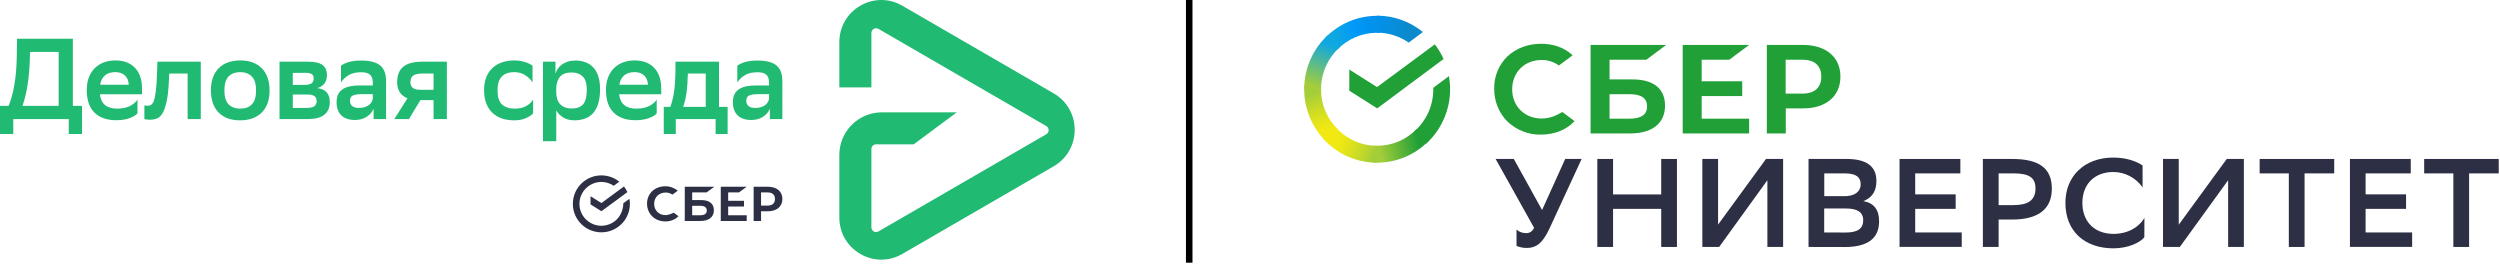 <?xml version="1.0" encoding="UTF-8"?> <svg xmlns="http://www.w3.org/2000/svg" width="382" height="41" viewBox="0 0 382 41" fill="none"><g clip-path="url(#clip0_3551_209)"><path d="M161.001 14.265L137.873 0.872C135.863 -0.291 133.465 -0.291 131.458 0.872C129.449 2.034 128.25 4.117 128.25 6.444V13.35H133.149V5.039C133.149 4.484 133.749 4.134 134.23 4.414L159.871 19.262C160.353 19.54 160.353 20.235 159.871 20.515L134.23 35.362C133.749 35.64 133.149 35.292 133.149 34.737V22.772C133.149 22.372 133.47 22.05 133.869 22.05H139.62L146.141 17.207V17.167H134.736C131.159 17.167 128.25 20.085 128.25 23.672V33.23C128.25 35.555 129.449 37.64 131.458 38.802C132.463 39.385 133.565 39.675 134.667 39.675C135.768 39.675 136.87 39.385 137.874 38.802L161.003 25.41C163.012 24.247 164.212 22.165 164.212 19.837C164.212 17.51 163.01 15.427 161.001 14.265Z" fill="#21BA72"></path><path d="M112.913 29.403L114.098 28.531H110.133V33.766H114.098V32.895H111.264V31.554H113.682V30.683H111.264V29.403L112.913 29.403Z" fill="#2D3045"></path><path fill-rule="evenodd" clip-rule="evenodd" d="M107.142 30.572H105.764V29.403H107.963L109.148 28.531H104.633V33.766H106.996C108.321 33.766 109.081 33.167 109.081 32.121C109.081 31.123 108.392 30.572 107.142 30.572ZM106.945 32.894H105.764V31.443H106.945C107.662 31.443 107.997 31.686 107.997 32.169C107.997 32.662 107.643 32.894 106.945 32.894Z" fill="#2D3045"></path><path fill-rule="evenodd" clip-rule="evenodd" d="M117.316 28.531H115.156V33.766H116.288V32.283H117.316C118.694 32.283 119.55 31.56 119.55 30.404C119.55 29.249 118.693 28.531 117.316 28.531ZM117.292 31.412H116.288V29.403H117.292C118.017 29.403 118.416 29.759 118.416 30.407C118.416 31.055 118.016 31.412 117.292 31.412Z" fill="#2D3045"></path><path d="M102.94 32.495C102.65 32.654 102.062 32.876 101.713 32.876C100.693 32.876 99.952 32.149 99.952 31.148C99.952 30.146 100.693 29.419 101.713 29.419C102.098 29.419 102.444 29.528 102.742 29.741L103.554 29.144C103.08 28.728 102.393 28.461 101.669 28.461C100.883 28.461 100.17 28.726 99.662 29.206C99.149 29.689 98.867 30.368 98.867 31.118C98.867 31.873 99.149 32.562 99.659 33.059C100.17 33.559 100.881 33.834 101.661 33.834C102.477 33.834 103.19 33.55 103.672 33.033L102.94 32.495Z" fill="#2D3045"></path><path d="M90.326 27.087C90.858 26.882 91.423 26.785 91.99 26.8C92.948 26.82 93.875 27.158 94.627 27.764L93.779 28.387C93.267 28.038 92.672 27.838 92.057 27.808C92.037 27.807 92.016 27.806 91.995 27.806C91.96 27.805 91.924 27.804 91.889 27.804C91.059 27.802 90.26 28.111 89.642 28.669C89.003 29.247 88.588 30.066 88.542 30.982C88.539 31.037 88.538 31.093 88.538 31.149C88.538 32.016 88.871 32.807 89.415 33.402C89.73 33.745 90.11 34.02 90.534 34.207C90.91 34.374 91.313 34.47 91.722 34.49C91.775 34.492 91.829 34.493 91.882 34.494H91.89C92.72 34.495 93.52 34.185 94.138 33.628C94.816 33.015 95.24 32.041 95.24 31.059C95.24 31.037 95.241 31.103 95.241 31.081L95.24 31.059L96.178 30.369C96.224 30.622 96.248 30.883 96.248 31.149C96.248 32.35 95.76 33.437 94.972 34.224C94.538 34.656 94.021 34.992 93.453 35.211C92.909 35.42 92.329 35.517 91.748 35.496C91.19 35.48 90.639 35.354 90.126 35.127C89.635 34.91 89.189 34.604 88.808 34.224C88.019 33.437 87.531 32.349 87.531 31.149C87.531 29.869 88.084 28.719 88.965 27.923C89.365 27.562 89.826 27.279 90.326 27.087Z" fill="#2D3045"></path><path d="M95.342 28.489C95.548 28.754 95.724 29.044 95.865 29.354L91.894 32.275L90.234 31.236V29.988L91.894 31.026L95.342 28.489Z" fill="#2D3045"></path><path d="M1.318 16.177C1.491 15.756 1.647 15.294 1.786 14.791C1.936 14.288 2.063 13.727 2.167 13.107C2.283 12.476 2.375 11.78 2.445 11.02C2.514 10.249 2.554 9.395 2.566 8.46L2.601 5.917H11.131V16.177H12.535V20.473H10.507V18.193H2.029V20.473H0V16.177H1.318ZM4.577 8.513C4.508 11.693 4.126 14.247 3.433 16.177H8.964V7.934H4.577V8.513Z" fill="#21BA72"></path><path d="M21.008 17.316C20.904 17.445 20.754 17.573 20.557 17.702C20.361 17.819 20.124 17.93 19.846 18.035C19.569 18.14 19.257 18.222 18.91 18.281C18.575 18.339 18.211 18.369 17.818 18.369C16.373 18.38 15.252 18 14.454 17.229C13.657 16.445 13.258 15.294 13.258 13.774C13.258 13.049 13.362 12.406 13.57 11.845C13.79 11.272 14.096 10.792 14.489 10.406C14.882 10.021 15.344 9.728 15.876 9.53C16.419 9.331 17.02 9.231 17.679 9.231C18.939 9.243 19.921 9.623 20.626 10.371C21.343 11.12 21.701 12.184 21.701 13.563V14.405H15.269C15.431 15.867 16.303 16.597 17.887 16.597C18.685 16.597 19.343 16.463 19.864 16.194C20.395 15.925 20.777 15.598 21.008 15.212V17.316ZM17.627 11.02C16.968 11.02 16.442 11.184 16.049 11.511C15.656 11.839 15.408 12.318 15.304 12.949H19.673C19.65 12.353 19.459 11.885 19.101 11.546C18.742 11.196 18.251 11.02 17.627 11.02Z" fill="#21BA72"></path><path d="M28.668 11.231H25.86L25.808 12.336C25.75 13.704 25.628 14.785 25.443 15.58C25.27 16.375 25.05 16.977 24.785 17.386C24.519 17.784 24.224 18.035 23.9 18.14C23.577 18.246 23.247 18.298 22.912 18.298C22.75 18.298 22.588 18.287 22.427 18.263C22.276 18.252 22.155 18.234 22.062 18.211V16.089C22.201 16.135 22.352 16.159 22.513 16.159C22.698 16.159 22.872 16.124 23.033 16.054C23.207 15.972 23.357 15.773 23.484 15.457C23.611 15.142 23.715 14.662 23.796 14.019C23.889 13.376 23.952 12.482 23.987 11.336L24.056 9.424H30.68V18.193H28.668V11.231Z" fill="#21BA72"></path><path d="M36.682 18.386C36 18.386 35.388 18.293 34.845 18.105C34.301 17.907 33.833 17.614 33.44 17.229C33.047 16.843 32.747 16.363 32.539 15.79C32.331 15.218 32.227 14.545 32.227 13.774C32.227 13.014 32.336 12.353 32.556 11.792C32.776 11.219 33.082 10.745 33.475 10.371C33.868 9.986 34.342 9.699 34.897 9.512C35.451 9.325 36.07 9.231 36.752 9.231C37.422 9.231 38.029 9.331 38.572 9.53C39.127 9.728 39.595 10.021 39.977 10.406C40.37 10.792 40.67 11.272 40.878 11.845C41.086 12.418 41.19 13.084 41.19 13.844C41.19 14.604 41.08 15.27 40.861 15.843C40.641 16.404 40.335 16.872 39.942 17.246C39.549 17.62 39.075 17.907 38.52 18.105C37.965 18.293 37.353 18.386 36.682 18.386ZM34.29 13.826C34.29 14.797 34.504 15.504 34.931 15.948C35.359 16.381 35.954 16.597 36.717 16.597C37.492 16.597 38.087 16.375 38.503 15.931C38.919 15.475 39.127 14.779 39.127 13.844V13.791C39.127 12.821 38.907 12.119 38.468 11.687C38.041 11.242 37.445 11.02 36.682 11.02C35.908 11.032 35.313 11.266 34.897 11.722C34.492 12.166 34.29 12.85 34.29 13.774V13.826Z" fill="#21BA72"></path><path d="M42.711 9.424H47.08C48.12 9.424 48.86 9.6 49.299 9.951C49.739 10.29 49.958 10.792 49.958 11.459C49.958 11.985 49.825 12.423 49.559 12.774C49.305 13.113 48.941 13.341 48.467 13.458C48.745 13.493 48.999 13.557 49.23 13.651C49.473 13.733 49.675 13.855 49.837 14.019C50.01 14.183 50.143 14.393 50.236 14.65C50.34 14.908 50.392 15.223 50.392 15.598C50.392 16.439 50.114 17.082 49.559 17.527C49.016 17.971 48.172 18.193 47.028 18.193H42.711V9.424ZM46.837 16.492C47.381 16.492 47.774 16.41 48.016 16.247C48.259 16.071 48.38 15.808 48.38 15.457C48.38 15.072 48.259 14.809 48.016 14.668C47.785 14.516 47.433 14.44 46.959 14.44H44.739V16.492H46.837ZM46.595 12.967C46.999 12.967 47.323 12.897 47.566 12.757C47.808 12.604 47.93 12.341 47.93 11.967C47.93 11.64 47.82 11.418 47.6 11.301C47.381 11.184 47.051 11.126 46.612 11.126L44.739 11.143V12.967H46.595Z" fill="#21BA72"></path><path d="M52.106 10.038C52.395 9.816 52.794 9.629 53.302 9.477C53.822 9.325 54.458 9.249 55.209 9.249C56.481 9.249 57.429 9.489 58.053 9.968C58.677 10.447 58.989 11.26 58.989 12.406V18.193H57.082V16.615C56.874 17.129 56.516 17.544 56.007 17.86C55.51 18.176 54.915 18.334 54.221 18.334C53.343 18.334 52.655 18.1 52.158 17.632C51.672 17.153 51.43 16.48 51.43 15.615C51.43 15.113 51.516 14.697 51.69 14.37C51.863 14.043 52.106 13.785 52.418 13.598C52.73 13.4 53.106 13.259 53.545 13.178C53.984 13.096 54.47 13.055 55.001 13.055H56.961V12.669C56.961 12.049 56.81 11.623 56.51 11.389C56.221 11.155 55.787 11.038 55.209 11.038C54.412 11.038 53.77 11.184 53.285 11.476C52.799 11.757 52.407 12.131 52.106 12.599V10.038ZM54.863 16.492C55.209 16.492 55.504 16.451 55.747 16.369C56.001 16.276 56.215 16.165 56.388 16.036C56.562 15.896 56.695 15.744 56.787 15.58C56.88 15.416 56.937 15.259 56.961 15.107V14.388H55.244C54.643 14.388 54.198 14.458 53.909 14.598C53.62 14.738 53.475 15.007 53.475 15.405C53.475 15.744 53.591 16.013 53.822 16.212C54.065 16.398 54.412 16.492 54.863 16.492Z" fill="#21BA72"></path><path d="M66.249 15.299H64.238L62.487 18.193H60.25L62.261 15.019C61.741 14.809 61.348 14.499 61.082 14.089C60.816 13.668 60.684 13.172 60.684 12.599C60.684 11.5 60.995 10.699 61.62 10.196C62.244 9.682 63.232 9.424 64.585 9.424H68.278V18.193H66.249V15.299ZM64.636 11.231C63.955 11.231 63.463 11.33 63.163 11.529C62.862 11.728 62.712 12.084 62.712 12.599C62.724 12.961 62.851 13.242 63.093 13.441C63.336 13.627 63.723 13.721 64.255 13.721H66.249V11.231H64.636Z" fill="#21BA72"></path><path d="M81.459 17.316C81.262 17.562 80.91 17.802 80.401 18.035C79.893 18.269 79.286 18.386 78.581 18.386C77.887 18.386 77.257 18.293 76.691 18.105C76.124 17.907 75.639 17.614 75.234 17.229C74.83 16.843 74.518 16.363 74.298 15.79C74.079 15.218 73.969 14.545 73.969 13.774C73.969 13.025 74.079 12.371 74.298 11.809C74.529 11.236 74.847 10.763 75.252 10.389C75.656 10.003 76.142 9.717 76.708 9.53C77.275 9.331 77.904 9.231 78.598 9.231C79.188 9.243 79.725 9.325 80.21 9.477C80.696 9.629 81.083 9.816 81.372 10.038V12.599C81.072 12.131 80.69 11.757 80.228 11.476C79.777 11.184 79.234 11.032 78.598 11.02C77.766 11.02 77.13 11.242 76.691 11.687C76.252 12.131 76.032 12.797 76.032 13.686V13.949C76.032 14.861 76.257 15.533 76.708 15.966C77.171 16.387 77.812 16.597 78.633 16.597C79.361 16.597 79.956 16.463 80.418 16.194C80.892 15.925 81.239 15.598 81.459 15.212V17.316Z" fill="#21BA72"></path><path d="M82.969 9.424H84.876V11.248C84.957 11.003 85.073 10.763 85.223 10.529C85.385 10.284 85.587 10.067 85.829 9.88C86.084 9.693 86.384 9.541 86.731 9.424C87.078 9.307 87.482 9.249 87.945 9.249C88.5 9.249 89.002 9.337 89.453 9.512C89.915 9.676 90.308 9.933 90.632 10.284C90.967 10.634 91.227 11.085 91.412 11.634C91.597 12.184 91.689 12.844 91.689 13.616C91.689 14.481 91.597 15.218 91.412 15.826C91.227 16.422 90.962 16.913 90.615 17.299C90.28 17.673 89.869 17.948 89.384 18.123C88.898 18.299 88.361 18.386 87.771 18.386C87.078 18.386 86.494 18.234 86.02 17.93C85.558 17.626 85.217 17.27 84.997 16.86V21.578H82.969V9.424ZM84.997 14.107C84.997 14.902 85.205 15.516 85.621 15.948C86.037 16.369 86.604 16.58 87.321 16.58C88.141 16.58 88.737 16.363 89.106 15.931C89.476 15.487 89.661 14.744 89.661 13.704C89.661 12.745 89.447 12.067 89.02 11.669C88.604 11.272 88.049 11.073 87.355 11.073C86.558 11.073 85.968 11.283 85.587 11.704C85.217 12.125 85.02 12.704 84.997 13.441V14.107Z" fill="#21BA72"></path><path d="M100.344 17.316C100.24 17.445 100.089 17.573 99.893 17.702C99.697 17.819 99.46 17.93 99.182 18.035C98.905 18.14 98.593 18.222 98.246 18.281C97.91 18.339 97.546 18.369 97.153 18.369C95.708 18.38 94.587 18 93.79 17.229C92.992 16.445 92.594 15.294 92.594 13.774C92.594 13.049 92.698 12.406 92.906 11.845C93.126 11.272 93.431 10.792 93.824 10.406C94.218 10.021 94.68 9.728 95.212 9.53C95.755 9.331 96.356 9.231 97.015 9.231C98.275 9.243 99.257 9.623 99.962 10.371C100.679 11.12 101.037 12.184 101.037 13.563V14.405H94.604C94.767 15.867 95.639 16.597 97.223 16.597C98.02 16.597 98.68 16.463 99.2 16.194C99.731 15.925 100.113 15.598 100.344 15.212V17.316ZM96.963 11.02C96.304 11.02 95.778 11.184 95.385 11.511C94.992 11.839 94.743 12.318 94.639 12.949H99.009C98.985 12.353 98.794 11.885 98.437 11.546C98.078 11.196 97.587 11.02 96.963 11.02Z" fill="#21BA72"></path><path d="M102.428 16.334C102.543 16.018 102.647 15.674 102.74 15.299C102.844 14.914 102.931 14.481 103 14.002C103.069 13.522 103.121 12.99 103.156 12.406C103.191 11.809 103.208 11.149 103.208 10.424V9.424H109.866V16.334H111.183V20.473H109.346V18.193H103.26V20.473H101.422V16.334H102.428ZM105.097 11.441C105.075 12.458 105.011 13.359 104.907 14.142C104.803 14.914 104.629 15.644 104.387 16.334H107.837V11.231H105.097V11.441Z" fill="#21BA72"></path><path d="M112.66 10.038C112.95 9.816 113.348 9.629 113.856 9.477C114.376 9.325 115.012 9.249 115.764 9.249C117.035 9.249 117.983 9.489 118.607 9.968C119.231 10.447 119.543 11.26 119.543 12.406V18.193H117.636V16.615C117.428 17.129 117.069 17.544 116.561 17.86C116.064 18.176 115.469 18.334 114.775 18.334C113.896 18.334 113.21 18.1 112.712 17.632C112.227 17.153 111.984 16.48 111.984 15.615C111.984 15.113 112.071 14.697 112.244 14.37C112.418 14.043 112.66 13.785 112.972 13.598C113.284 13.4 113.66 13.259 114.099 13.178C114.539 13.096 115.024 13.055 115.556 13.055H117.515V12.669C117.515 12.049 117.365 11.623 117.064 11.389C116.775 11.155 116.341 11.038 115.764 11.038C114.966 11.038 114.324 11.184 113.839 11.476C113.354 11.757 112.961 12.131 112.66 12.599V10.038ZM115.417 16.492C115.764 16.492 116.059 16.451 116.301 16.369C116.556 16.276 116.769 16.165 116.943 16.036C117.116 15.896 117.249 15.744 117.341 15.58C117.434 15.416 117.492 15.259 117.515 15.107V14.388H115.799C115.197 14.388 114.752 14.458 114.463 14.598C114.175 14.738 114.03 15.007 114.03 15.405C114.03 15.744 114.146 16.013 114.376 16.212C114.619 16.398 114.966 16.492 115.417 16.492Z" fill="#21BA72"></path></g><rect x="181.211" width="1" height="40.14" fill="black"></rect><g clip-path="url(#clip1_3551_209)"><path d="M264.235 9.123L267.266 6.865H257.117V20.39H267.266V18.133H260.017V14.679H266.212V12.421H260.017V9.123H264.235Z" fill="#21A038"></path><path d="M249.454 12.134H245.939V9.123H251.563L254.594 6.865H243.039V20.39H249.08C252.463 20.39 254.418 18.841 254.418 16.14C254.418 13.55 252.661 12.134 249.454 12.134ZM248.97 18.133H245.939V14.392H248.97C250.816 14.392 251.672 15.011 251.672 16.273C251.672 17.535 250.75 18.133 248.97 18.133Z" fill="#21A038"></path><path d="M275.482 6.865H269.969V20.39H272.868V16.561H275.505C279.019 16.561 281.216 14.701 281.216 11.713C281.216 8.725 279.019 6.865 275.482 6.865ZM275.417 14.303H272.846V9.123H275.417C277.284 9.123 278.294 10.053 278.294 11.713C278.294 13.373 277.284 14.303 275.417 14.303Z" fill="#21A038"></path><path d="M238.068 17.468C237.299 17.889 236.442 18.11 235.564 18.11C232.949 18.11 231.06 16.229 231.06 13.639C231.06 11.049 232.949 9.167 235.564 9.167C236.508 9.145 237.431 9.455 238.2 10.008L240.287 8.459L240.155 8.326C238.947 7.241 237.321 6.688 235.476 6.688C233.477 6.688 231.653 7.374 230.335 8.614C229.017 9.898 228.27 11.691 228.314 13.55C228.292 15.432 229.017 17.247 230.335 18.575C231.719 19.881 233.564 20.611 235.454 20.567C237.541 20.567 239.364 19.837 240.594 18.509L238.727 17.114L238.068 17.468Z" fill="#21A038"></path><path d="M219.243 6.776C219.77 7.463 220.209 8.215 220.583 9.012L210.434 16.56L206.172 13.86V10.628L210.412 13.306L219.243 6.776Z" fill="#21A038"></path><path d="M201.851 13.639C201.851 13.484 201.851 13.351 201.873 13.196L199.303 13.063C199.303 13.24 199.281 13.439 199.281 13.616C199.281 16.715 200.533 19.527 202.554 21.563L204.378 19.726C202.818 18.176 201.851 16.029 201.851 13.639Z" fill="url(#paint0_linear_3551_209)"></path><path d="M210.411 5.006C210.565 5.006 210.697 5.006 210.851 5.028L210.982 2.438C210.807 2.438 210.609 2.416 210.433 2.416C207.358 2.416 204.568 3.678 202.547 5.714L204.37 7.552C205.908 5.98 208.061 5.006 210.411 5.006Z" fill="url(#paint1_linear_3551_209)"></path><path d="M210.415 22.271C210.261 22.271 210.129 22.271 209.976 22.249L209.844 24.839C210.019 24.839 210.217 24.861 210.393 24.861C213.468 24.861 216.258 23.599 218.279 21.563L216.456 19.726C214.918 21.319 212.787 22.271 210.415 22.271Z" fill="url(#paint2_linear_3551_209)"></path><path d="M215.247 6.511L217.422 4.895C215.511 3.345 213.072 2.394 210.414 2.394V4.983C212.215 5.006 213.885 5.559 215.247 6.511Z" fill="url(#paint3_linear_3551_209)"></path><path d="M221.576 13.638C221.576 12.952 221.51 12.288 221.4 11.624L219.006 13.417C219.006 13.483 219.006 13.572 219.006 13.638C219.006 16.184 217.907 18.464 216.172 20.036L217.907 21.962C220.148 19.925 221.576 16.937 221.576 13.638Z" fill="#21A038"></path><path d="M210.416 22.272C207.89 22.272 205.627 21.165 204.067 19.416L202.156 21.165C204.199 23.445 207.143 24.861 210.416 24.861V22.272Z" fill="url(#paint4_linear_3551_209)"></path><path d="M204.685 7.241L202.95 5.315C200.687 7.374 199.281 10.34 199.281 13.639H201.851C201.851 11.115 202.95 8.813 204.685 7.241Z" fill="url(#paint5_linear_3551_209)"></path></g><path d="M234.41 34.814L228.531 24.289H231.312L235.63 32.091L239.162 24.289H241.673L236.756 34.931C235.665 37.278 234.644 37.888 233.283 37.888C232.755 37.888 232.227 37.782 231.723 37.583V35.084C232.122 35.435 232.65 35.623 233.178 35.623C233.682 35.623 234.105 35.424 234.41 34.814Z" fill="#2D3045"></path><path d="M253.833 31.915H246.476V37.735H244.07V24.289H246.476V29.709H253.833V24.289H256.238V37.735H253.833V31.915Z" fill="#2D3045"></path><path d="M262.511 34.333L269.844 24.289H272.461V37.735H270.056V27.539L262.687 37.735H260.117V24.289H262.523V34.333H262.511Z" fill="#2D3045"></path><path d="M276.344 37.735V24.289H282.187C285.179 24.289 286.716 25.403 286.716 27.633C286.716 29.17 286.106 30.191 284.722 30.73C286.376 31.024 287.127 32.08 287.127 33.828C287.127 36.609 285.132 37.747 281.859 37.747L276.344 37.735ZM281.835 29.979C283.349 29.979 284.311 29.311 284.311 28.149C284.311 27.069 283.595 26.494 281.894 26.494H278.749V29.968H281.835V29.979ZM282.011 35.529C283.853 35.529 284.698 34.931 284.698 33.652C284.698 32.373 283.736 31.857 282.046 31.857H278.737V35.518L282.011 35.529Z" fill="#2D3045"></path><path d="M298.827 31.915H292.644V35.518H299.754V37.724H290.25V24.289H299.543V26.494H292.644V29.698H298.827V31.915Z" fill="#2D3045"></path><path d="M305.39 33.546V37.735H302.984V24.289H307.467C311.714 24.289 313.521 25.802 313.521 28.841C313.521 31.974 311.409 33.546 307.467 33.546H305.39V33.546ZM305.39 26.494V31.34H307.643C309.872 31.34 311.022 30.613 311.022 28.782C311.022 27.128 310.025 26.494 307.678 26.494H305.39V26.494Z" fill="#2D3045"></path><path d="M327.656 36.256C326.987 37.066 325.215 37.946 322.892 37.946C318.515 37.922 315.594 35.329 315.594 30.988C315.594 26.94 318.48 24.077 322.927 24.077C325.039 24.077 326.6 24.734 327.386 25.285V28.629C326.365 27.174 324.711 26.294 322.927 26.283C319.994 26.283 318.187 28.183 318.187 31.011C318.187 33.628 319.783 35.681 322.88 35.74C325.227 35.74 326.87 34.66 327.668 33.299L327.656 36.256Z" fill="#2D3045"></path><path d="M332.913 34.333L340.247 24.289H342.863V37.735H340.458V27.539L333.077 37.735H330.508V24.289H332.913V34.333V34.333Z" fill="#2D3045"></path><path d="M356.667 26.494H352.138V37.735H349.732V26.494H345.273V24.289H356.667V26.494Z" fill="#2D3045"></path><path d="M367.648 31.915H361.464V35.518H368.575V37.724H359.07V24.289H368.363V26.494H361.464V29.698H367.648V31.915Z" fill="#2D3045"></path><path d="M381.807 26.494H377.278V37.735H374.873V26.494H370.414V24.289H381.807V26.494Z" fill="#2D3045"></path><defs><linearGradient id="paint0_linear_3551_209" x1="202.28" y1="21.248" x2="199.656" y2="13.604" gradientUnits="userSpaceOnUse"><stop offset="0.144" stop-color="#F2E913"></stop><stop offset="0.304" stop-color="#E7E518"></stop><stop offset="0.582" stop-color="#CADB26"></stop><stop offset="0.891" stop-color="#A3CD39"></stop></linearGradient><linearGradient id="paint1_linear_3551_209" x1="203.28" y1="5.422" x2="209.942" y2="2.864" gradientUnits="userSpaceOnUse"><stop offset="0.059" stop-color="#0FA8E0"></stop><stop offset="0.538" stop-color="#0099F9"></stop><stop offset="0.923" stop-color="#0291EB"></stop></linearGradient><linearGradient id="paint2_linear_3551_209" x1="209.693" y1="22.659" x2="217.635" y2="20.85" gradientUnits="userSpaceOnUse"><stop offset="0.123" stop-color="#A3CD39"></stop><stop offset="0.285" stop-color="#86C339"></stop><stop offset="0.869" stop-color="#21A038"></stop></linearGradient><linearGradient id="paint3_linear_3551_209" x1="209.886" y1="4.043" x2="216.49" y2="6.096" gradientUnits="userSpaceOnUse"><stop offset="0.057" stop-color="#0291EB"></stop><stop offset="0.79" stop-color="#0C8ACB"></stop></linearGradient><linearGradient id="paint4_linear_3551_209" x1="202.81" y1="21.575" x2="209.903" y2="24.246" gradientUnits="userSpaceOnUse"><stop offset="0.132" stop-color="#F2E913"></stop><stop offset="0.298" stop-color="#EBE716"></stop><stop offset="0.531" stop-color="#D9E01F"></stop><stop offset="0.802" stop-color="#BBD62D"></stop><stop offset="0.983" stop-color="#A3CD39"></stop></linearGradient><linearGradient id="paint5_linear_3551_209" x1="201.251" y1="13.951" x2="204.088" y2="6.514" gradientUnits="userSpaceOnUse"><stop offset="0.07" stop-color="#A3CD39"></stop><stop offset="0.26" stop-color="#81C55F"></stop><stop offset="0.922" stop-color="#0FA8E0"></stop></linearGradient><clipPath id="clip0_3551_209"><rect width="164.209" height="40.14" fill="white"></rect></clipPath><clipPath id="clip1_3551_209"><rect width="81.994" height="23.932" fill="white" transform="translate(199.211 2.194)"></rect></clipPath></defs></svg> 